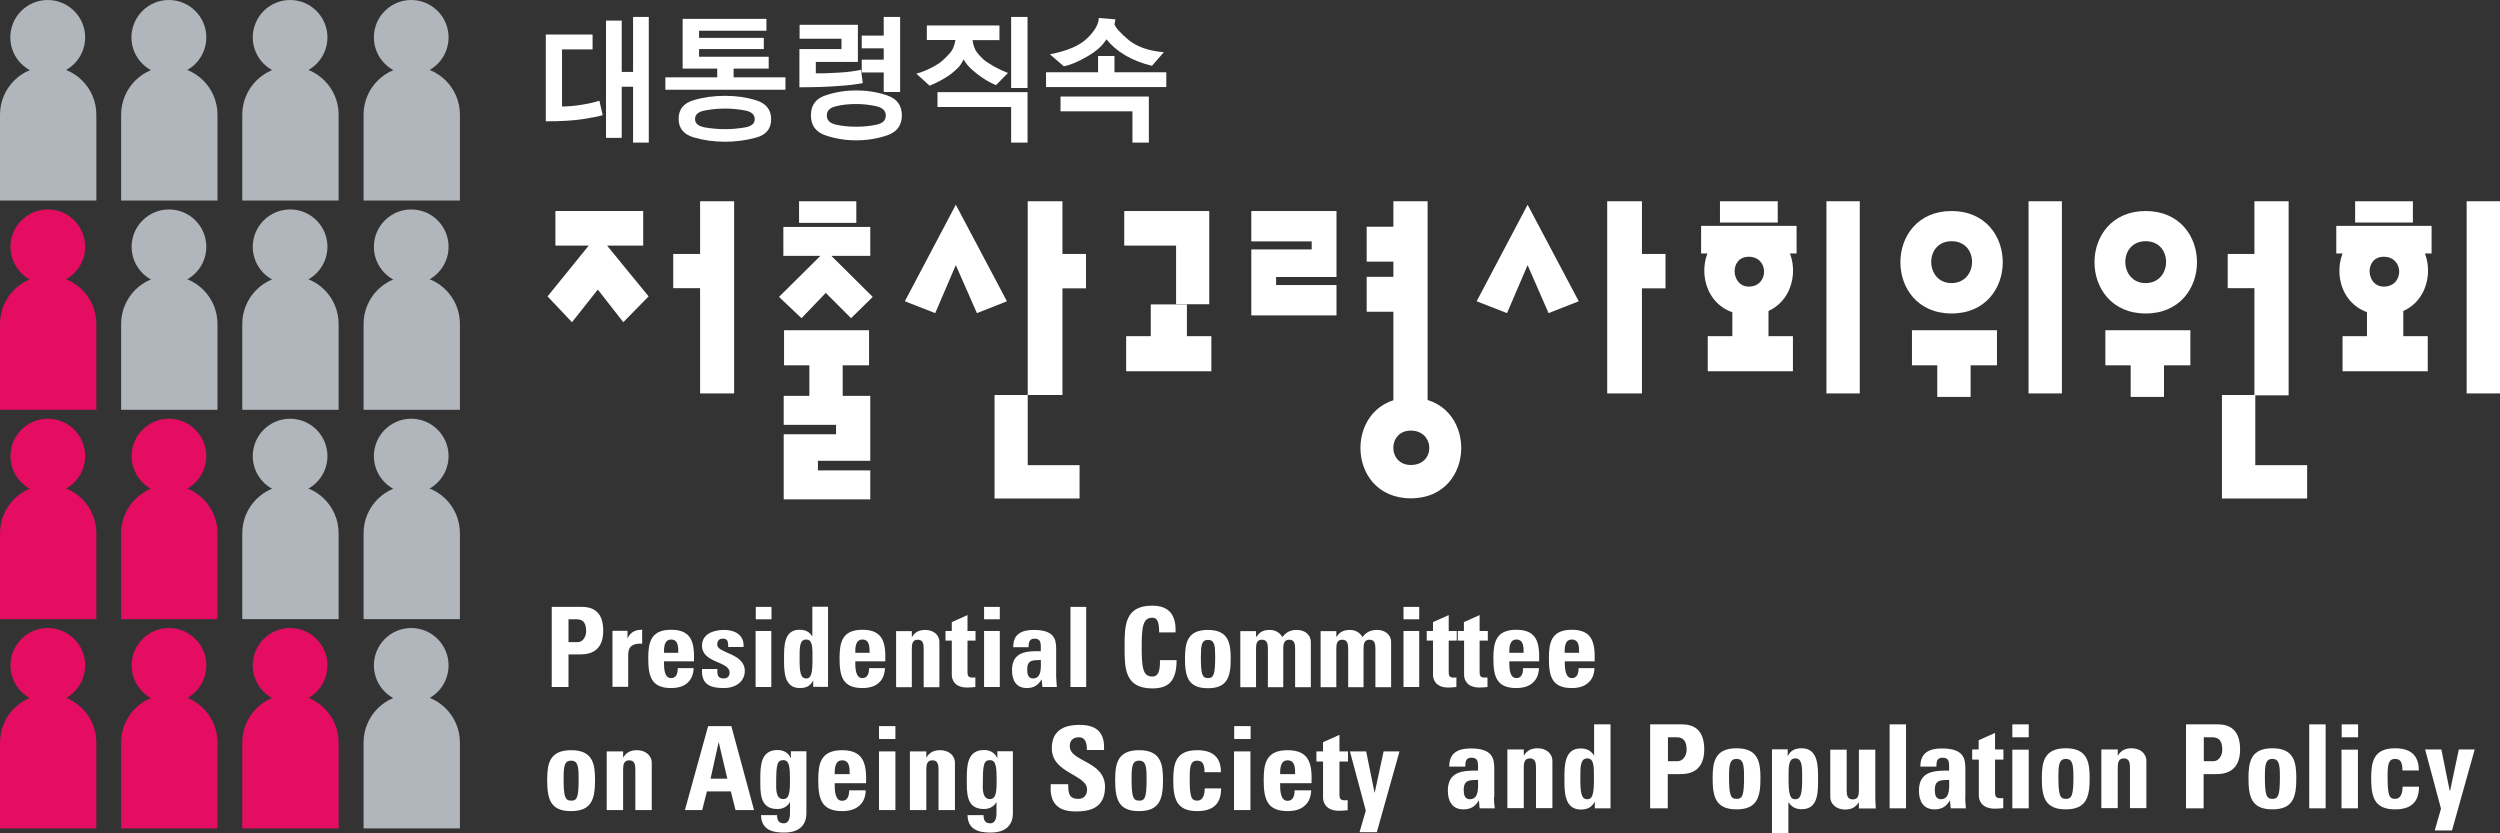 <?xml version="1.0" encoding="utf-8"?>
<!-- Generator: Adobe Illustrator 27.0.0, SVG Export Plug-In . SVG Version: 6.00 Build 0)  -->
<svg version="1.1" id="Layer_1" xmlns="http://www.w3.org/2000/svg" xmlns:xlink="http://www.w3.org/1999/xlink" x="0px" y="0px"
	 viewBox="0 0 143.23 47.75" style="enable-background:new 0 0 143.23 47.75;" xml:space="preserve">
<rect x="0" y="0" width="143.23" height="47.75" fill="#333333" stroke="none"/>
<style type="text/css">
	.st0{fill:#FFFFFF;}
	.st1{fill:#E40D62;}
	.st2{fill:#B0B6BB;}
	.st3{fill:none;}
</style>
<g>
	<path class="st0" d="M32.57,36.79h0.53c0.29,0,0.48-0.31,0.48-0.62c0-0.38-0.1-0.69-0.53-0.69h-0.48V36.79 M31.61,34.77h1.73
		c0.88,0,1.22,0.53,1.22,1.37c0,0.52-0.15,1.35-1.28,1.35h-0.71v1.87h-0.96V34.77z"/>
	<path class="st0" d="M35.95,36.15v0.41h0.01c0.17-0.37,0.47-0.48,0.83-0.48v0.8c-0.79-0.05-0.8,0.41-0.8,0.72v1.75h-0.9v-3.21
		H35.95"/>
	<path class="st0" d="M38.86,37.4c0-0.31,0.01-0.76-0.41-0.76c-0.41,0-0.41,0.48-0.41,0.76H38.86 M38.04,37.9
		c0,0.38,0.01,0.95,0.41,0.95c0.32,0,0.38-0.31,0.38-0.57h0.91c-0.01,0.35-0.13,0.64-0.34,0.83c-0.21,0.2-0.53,0.31-0.95,0.31
		c-1.16,0-1.31-0.71-1.31-1.71c0-0.88,0.13-1.63,1.31-1.63c1.21,0,1.34,0.78,1.31,1.81H38.04z"/>
	<path class="st0" d="M41.1,38.33c-0.01,0.15,0,0.29,0.04,0.39c0.05,0.1,0.15,0.15,0.33,0.15c0.18,0,0.33-0.11,0.33-0.33
		c0-0.68-1.58-0.53-1.58-1.55c0-0.69,0.69-0.9,1.27-0.9c0.61,0,1.16,0.29,1.11,0.98h-0.88c0-0.22-0.02-0.36-0.09-0.41
		c-0.06-0.06-0.13-0.07-0.23-0.07c-0.2,0-0.31,0.13-0.31,0.34c0,0.51,1.58,0.48,1.58,1.51c0,0.56-0.46,0.98-1.2,0.98
		c-0.78,0-1.3-0.2-1.25-1.09H41.1"/>
	<path class="st0" d="M44.19,39.36h-0.9v-3.21h0.9V39.36 M43.3,34.77h0.9v0.71h-0.9V34.77z"/>
	<path class="st0" d="M46.55,37.73c0-0.64,0.01-1.09-0.36-1.09c-0.39,0-0.38,0.45-0.38,1.09c0,0.81,0.06,1.14,0.38,1.14
		C46.49,38.87,46.55,38.54,46.55,37.73 M46.59,39.36v-0.36h-0.01c-0.16,0.31-0.41,0.42-0.76,0.42c-0.93,0-0.9-1.03-0.9-1.69
		c0-0.65-0.03-1.65,0.88-1.65c0.32,0,0.55,0.09,0.73,0.37h0.01v-1.69h0.9v4.59H46.59z"/>
	<path class="st0" d="M49.82,37.4c0-0.31,0.01-0.76-0.41-0.76c-0.41,0-0.41,0.48-0.41,0.76H49.82 M49,37.9
		c0,0.38,0.01,0.95,0.41,0.95c0.32,0,0.38-0.31,0.38-0.57h0.91c-0.01,0.35-0.13,0.64-0.34,0.83c-0.21,0.2-0.53,0.31-0.95,0.31
		c-1.16,0-1.31-0.71-1.31-1.71c0-0.88,0.13-1.63,1.31-1.63c1.21,0,1.34,0.78,1.31,1.81H49z"/>
	<path class="st0" d="M52.25,36.48h0.01c0.18-0.29,0.42-0.39,0.76-0.39c0.42,0,0.8,0.25,0.8,0.7v2.58h-0.9v-2.21
		c0-0.29-0.05-0.51-0.34-0.51c-0.29,0-0.34,0.22-0.34,0.51v2.21h-0.9v-3.21h0.9V36.48"/>
	<path class="st0" d="M54.17,36.15h0.36v-0.51l0.9-0.4v0.91h0.46v0.55h-0.46v1.72c0,0.24-0.01,0.4,0.29,0.4c0.06,0,0.12,0,0.16-0.01
		v0.55c-0.12,0.01-0.25,0.03-0.47,0.03c-0.78,0-0.88-0.52-0.88-0.71V36.7h-0.36V36.15"/>
	<path class="st0" d="M57.28,39.36h-0.9v-3.21h0.9V39.36 M56.38,34.77h0.9v0.71h-0.9V34.77z"/>
	<path class="st0" d="M58.85,38.36c0,0.23,0.04,0.51,0.33,0.51c0.53,0,0.45-0.71,0.45-1.06C59.18,37.83,58.85,37.79,58.85,38.36
		 M60.51,38.76c0,0.2,0.03,0.4,0.04,0.6h-0.83l-0.04-0.43h-0.01c-0.19,0.33-0.45,0.49-0.84,0.49c-0.62,0-0.85-0.46-0.85-1.02
		c0-1.06,0.82-1.11,1.65-1.09v-0.25c0-0.27-0.04-0.47-0.36-0.47c-0.31,0-0.34,0.23-0.34,0.49h-0.88c0-0.39,0.12-0.64,0.33-0.78
		c0.2-0.15,0.5-0.21,0.84-0.21c1.14,0,1.29,0.49,1.29,1.07V38.76z"/>
	<rect x="61.33" y="34.77" class="st0" width="0.9" height="4.59"/>
	<path class="st0" d="M64.43,37.07c0-1.22,0-2.37,1.58-2.37c0.98,0,1.38,0.54,1.34,1.53h-0.94c0-0.61-0.11-0.84-0.39-0.84
		c-0.54,0-0.61,0.51-0.61,1.69c0,1.18,0.07,1.68,0.61,1.68c0.45,0,0.43-0.57,0.44-0.94h0.95c0,1.23-0.49,1.62-1.39,1.62
		C64.43,39.44,64.43,38.27,64.43,37.07"/>
	<path class="st0" d="M69.62,37.66c0-0.67-0.03-1-0.41-1c-0.38,0-0.41,0.34-0.41,1c0,0.98,0.08,1.19,0.41,1.19
		C69.53,38.85,69.62,38.64,69.62,37.66 M67.89,37.72c0-0.88,0.13-1.63,1.31-1.63c1.18,0,1.31,0.75,1.31,1.63
		c0,1-0.15,1.71-1.31,1.71C68.04,39.43,67.89,38.72,67.89,37.72z"/>
	<path class="st0" d="M71.98,36.48h0.01c0.18-0.29,0.42-0.39,0.76-0.39c0.32,0,0.57,0.15,0.72,0.41c0.21-0.28,0.46-0.41,0.83-0.41
		c0.43,0,0.8,0.25,0.8,0.7v2.58h-0.9v-2.21c0-0.29-0.05-0.51-0.34-0.51c-0.28,0-0.34,0.22-0.34,0.51v2.21h-0.88v-2.21
		c0-0.29-0.05-0.51-0.34-0.51c-0.29,0-0.34,0.22-0.34,0.51v2.21h-0.9v-3.21h0.9V36.48"/>
	<path class="st0" d="M76.57,36.48h0.01c0.18-0.29,0.42-0.39,0.76-0.39c0.32,0,0.57,0.15,0.72,0.41c0.21-0.28,0.46-0.41,0.84-0.41
		c0.43,0,0.8,0.25,0.8,0.7v2.58h-0.9v-2.21c0-0.29-0.05-0.51-0.34-0.51c-0.29,0-0.34,0.22-0.34,0.51v2.21h-0.88v-2.21
		c0-0.29-0.05-0.51-0.34-0.51c-0.29,0-0.34,0.22-0.34,0.51v2.21h-0.9v-3.21h0.9V36.48"/>
	<path class="st0" d="M81.31,39.36h-0.9v-3.21h0.9V39.36 M80.41,34.77h0.9v0.71h-0.9V34.77z"/>
	<path class="st0" d="M81.74,36.15h0.36v-0.51l0.9-0.4v0.91h0.46v0.55H83v1.72c0,0.24-0.01,0.4,0.28,0.4c0.06,0,0.11,0,0.16-0.01
		v0.55c-0.12,0.01-0.25,0.03-0.46,0.03c-0.78,0-0.88-0.52-0.88-0.71V36.7h-0.36V36.15"/>
	<path class="st0" d="M83.51,36.15h0.36v-0.51l0.9-0.4v0.91h0.47v0.55h-0.47v1.72c0,0.24-0.01,0.4,0.29,0.4c0.06,0,0.12,0,0.16-0.01
		v0.55c-0.12,0.01-0.25,0.03-0.46,0.03c-0.77,0-0.88-0.52-0.88-0.71V36.7h-0.36V36.15"/>
	<path class="st0" d="M87.29,37.4c0-0.31,0.01-0.76-0.41-0.76c-0.41,0-0.41,0.48-0.41,0.76H87.29 M86.47,37.9
		c0,0.38,0.01,0.95,0.41,0.95c0.32,0,0.38-0.31,0.38-0.57h0.91c-0.01,0.35-0.13,0.64-0.35,0.83c-0.21,0.2-0.53,0.31-0.95,0.31
		c-1.16,0-1.31-0.71-1.31-1.71c0-0.88,0.13-1.63,1.31-1.63c1.21,0,1.34,0.78,1.31,1.81H86.47z"/>
	<path class="st0" d="M90.47,37.4c0-0.31,0.01-0.76-0.42-0.76c-0.41,0-0.41,0.48-0.41,0.76H90.47 M89.65,37.9
		c0,0.38,0.02,0.95,0.41,0.95c0.32,0,0.38-0.31,0.38-0.57h0.91c-0.01,0.35-0.13,0.64-0.35,0.83c-0.21,0.2-0.53,0.31-0.95,0.31
		c-1.16,0-1.31-0.71-1.31-1.71c0-0.88,0.13-1.63,1.31-1.63c1.21,0,1.34,0.78,1.31,1.81H89.65z"/>
	<path class="st0" d="M33.15,44.63c0-0.7-0.03-1.05-0.43-1.05c-0.4,0-0.43,0.35-0.43,1.05c0,1.02,0.09,1.24,0.43,1.24
		C33.07,45.88,33.15,45.66,33.15,44.63 M31.35,44.68c0-0.92,0.13-1.7,1.37-1.7c1.24,0,1.37,0.78,1.37,1.7
		c0,1.05-0.16,1.79-1.37,1.79C31.51,46.48,31.35,45.74,31.35,44.68z"/>
	<path class="st0" d="M35.7,43.39h0.01c0.19-0.3,0.44-0.41,0.79-0.41c0.44,0,0.84,0.27,0.84,0.73v2.7H36.4v-2.32
		c0-0.3-0.05-0.53-0.35-0.53c-0.3,0-0.35,0.23-0.35,0.53v2.32h-0.94v-3.36h0.94V43.39"/>
	<path class="st0" d="M41.18,42.53h-0.01l-0.46,2.08h0.96L41.18,42.53 M39.24,46.41l1.33-4.81h1.33l1.3,4.81h-1.06l-0.27-1.07h-1.37
		l-0.27,1.07H39.24z"/>
	<path class="st0" d="M44.87,45.78c0.34,0,0.39-0.35,0.39-1.07c0-0.74-0.03-1.16-0.38-1.16c-0.35,0-0.41,0.24-0.41,1.27
		C44.47,45.15,44.42,45.78,44.87,45.78 M46.2,43.05v3.5c0,0.23,0.01,1.15-1.28,1.15c-0.7,0-1.3-0.18-1.32-1h0.92
		c0,0.14,0.02,0.26,0.08,0.34c0.06,0.09,0.17,0.13,0.31,0.13c0.23,0,0.35-0.22,0.35-0.56v-0.65h-0.01
		c-0.14,0.26-0.41,0.39-0.71,0.39c-1.03,0-0.98-0.94-0.98-1.71c0-0.74,0.01-1.67,0.99-1.67c0.33,0,0.62,0.15,0.75,0.46h0.01v-0.39
		H46.2z"/>
	<path class="st0" d="M48.68,44.35c0-0.32,0.01-0.79-0.43-0.79c-0.43,0-0.43,0.51-0.43,0.79H48.68 M47.82,44.88c0,0.4,0.01,1,0.43,1
		c0.33,0,0.4-0.32,0.4-0.6h0.95c-0.01,0.37-0.13,0.67-0.36,0.87c-0.22,0.21-0.55,0.32-0.99,0.32c-1.21,0-1.37-0.74-1.37-1.79
		c0-0.92,0.13-1.7,1.37-1.7c1.26,0,1.4,0.82,1.37,1.89H47.82z"/>
	<path class="st0" d="M51.3,46.41h-0.94v-3.36h0.94V46.41 M50.36,41.6h0.94v0.74h-0.94V41.6z"/>
	<path class="st0" d="M53.07,43.39h0.01c0.19-0.3,0.44-0.41,0.79-0.41c0.45,0,0.84,0.27,0.84,0.73v2.7h-0.94v-2.32
		c0-0.3-0.05-0.53-0.35-0.53c-0.3,0-0.35,0.23-0.35,0.53v2.32h-0.94v-3.36h0.94V43.39"/>
	<path class="st0" d="M56.71,45.78c0.34,0,0.39-0.35,0.39-1.07c0-0.74-0.03-1.16-0.38-1.16c-0.35,0-0.41,0.24-0.41,1.27
		C56.3,45.15,56.26,45.78,56.71,45.78 M58.03,43.05v3.5c0,0.23,0.01,1.15-1.28,1.15c-0.7,0-1.3-0.18-1.32-1h0.92
		c0,0.14,0.02,0.26,0.08,0.34c0.06,0.09,0.17,0.13,0.31,0.13c0.23,0,0.35-0.22,0.35-0.56v-0.65h-0.01
		c-0.14,0.26-0.41,0.39-0.71,0.39c-1.03,0-0.98-0.94-0.98-1.71c0-0.74,0.01-1.67,0.99-1.67c0.33,0,0.62,0.15,0.75,0.46h0.01v-0.39
		H58.03z"/>
	<path class="st0" d="M61.62,46.49c-1.24,0-1.48-0.73-1.42-1.56h1c0,0.46,0.02,0.84,0.57,0.84c0.34,0,0.51-0.22,0.51-0.54
		c0-0.86-2.02-0.92-2.02-2.35c0-0.75,0.36-1.35,1.59-1.35c0.98,0,1.46,0.44,1.4,1.44h-0.98c0-0.36-0.06-0.73-0.46-0.73
		c-0.33,0-0.52,0.18-0.52,0.51c0,0.91,2.02,0.83,2.02,2.34C63.3,46.34,62.38,46.49,61.62,46.49"/>
	<path class="st0" d="M65.69,44.63c0-0.7-0.03-1.05-0.43-1.05c-0.4,0-0.43,0.35-0.43,1.05c0,1.02,0.09,1.24,0.43,1.24
		C65.61,45.88,65.69,45.66,65.69,44.63 M63.89,44.68c0-0.92,0.13-1.7,1.37-1.7c1.24,0,1.37,0.78,1.37,1.7
		c0,1.05-0.16,1.79-1.37,1.79C64.05,46.48,63.89,45.74,63.89,44.68z"/>
	<path class="st0" d="M69.01,44.25c0-0.5-0.13-0.67-0.42-0.67c-0.4,0-0.43,0.35-0.43,1.05c0,1.02,0.09,1.24,0.43,1.24
		c0.29,0,0.43-0.27,0.43-0.7h0.94c0,0.91-0.49,1.3-1.37,1.3c-1.21,0-1.37-0.74-1.37-1.79c0-0.92,0.13-1.7,1.37-1.7
		c0.87,0,1.36,0.38,1.36,1.26H69.01"/>
	<path class="st0" d="M71.64,46.41h-0.94v-3.36h0.94V46.41 M70.71,41.6h0.94v0.74h-0.94V41.6z"/>
	<path class="st0" d="M74.2,44.35c0-0.32,0.01-0.79-0.43-0.79c-0.43,0-0.43,0.51-0.43,0.79H74.2 M73.34,44.88c0,0.4,0.01,1,0.43,1
		c0.33,0,0.4-0.32,0.4-0.6h0.95c-0.01,0.37-0.13,0.67-0.36,0.87c-0.22,0.21-0.55,0.32-0.99,0.32c-1.21,0-1.37-0.74-1.37-1.79
		c0-0.92,0.13-1.7,1.37-1.7c1.27,0,1.41,0.82,1.37,1.89H73.34z"/>
	<path class="st0" d="M75.42,43.05h0.38v-0.53l0.94-0.42v0.95h0.49v0.58h-0.49v1.8c0,0.25-0.01,0.42,0.3,0.42
		c0.06,0,0.12,0,0.17-0.01v0.58c-0.13,0.01-0.26,0.03-0.49,0.03c-0.81,0-0.92-0.54-0.92-0.75v-2.07h-0.38V43.05"/>
	<polyline class="st0" points="78.25,46.44 77.34,43.05 78.27,43.05 78.75,45.41 78.76,45.41 79.27,43.05 80.18,43.05 78.88,47.68 
		77.89,47.68 78.25,46.44 	"/>
	<path class="st0" d="M83.86,45.26c0,0.24,0.04,0.53,0.35,0.53c0.55,0,0.47-0.75,0.47-1.11C84.2,44.7,83.86,44.66,83.86,45.26
		 M85.59,45.68c0,0.2,0.02,0.42,0.05,0.63h-0.87l-0.04-0.45h-0.01c-0.2,0.35-0.47,0.51-0.88,0.51c-0.65,0-0.89-0.49-0.89-1.07
		c0-1.11,0.86-1.16,1.73-1.15V43.9c0-0.29-0.04-0.49-0.38-0.49c-0.33,0-0.35,0.25-0.35,0.51h-0.92c0-0.4,0.13-0.67,0.35-0.82
		c0.21-0.16,0.52-0.22,0.88-0.22c1.19,0,1.35,0.51,1.35,1.13V45.68z"/>
	<path class="st0" d="M87.3,43.28h0.01c0.19-0.3,0.44-0.41,0.79-0.41c0.45,0,0.84,0.27,0.84,0.73v2.7h-0.94v-2.32
		c0-0.3-0.05-0.53-0.35-0.53c-0.3,0-0.35,0.23-0.35,0.53v2.32h-0.94v-3.36h0.94V43.28"/>
	<path class="st0" d="M91.32,44.59c0-0.67,0.01-1.14-0.38-1.14c-0.4,0-0.4,0.47-0.4,1.14c0,0.85,0.06,1.2,0.4,1.2
		C91.26,45.79,91.32,45.44,91.32,44.59 M91.37,46.31v-0.37h-0.01c-0.17,0.32-0.43,0.44-0.79,0.44c-0.97,0-0.94-1.08-0.94-1.77
		c0-0.68-0.02-1.73,0.92-1.73c0.34,0,0.57,0.1,0.77,0.39h0.01V41.5h0.94v4.81H91.37z"/>
	<path class="st0" d="M95.56,43.61h0.56c0.3,0,0.51-0.33,0.51-0.65c0-0.39-0.11-0.72-0.56-0.72h-0.51V43.61 M94.55,41.5h1.81
		c0.92,0,1.28,0.56,1.28,1.44c0,0.54-0.16,1.41-1.34,1.41h-0.75v1.96h-1.01V41.5z"/>
	<path class="st0" d="M99.92,44.53c0-0.7-0.03-1.05-0.43-1.05c-0.4,0-0.43,0.35-0.43,1.05c0,1.02,0.09,1.24,0.43,1.24
		C99.84,45.77,99.92,45.55,99.92,44.53 M98.12,44.58c0-0.92,0.13-1.71,1.37-1.71c1.24,0,1.37,0.79,1.37,1.71
		c0,1.05-0.16,1.79-1.37,1.79C98.28,46.37,98.12,45.63,98.12,44.58z"/>
	<path class="st0" d="M103.25,44.59c0-0.67,0.01-1.14-0.4-1.14c-0.39,0-0.38,0.47-0.38,1.14c0,0.85,0.06,1.2,0.38,1.2
		C103.19,45.79,103.25,45.44,103.25,44.59 M102.42,42.94v0.37h0.01c0.17-0.33,0.43-0.44,0.79-0.44c0.97,0,0.94,1.08,0.94,1.77
		c0,0.68,0.03,1.72-0.92,1.72c-0.34,0-0.57-0.1-0.77-0.39h-0.01v1.76h-0.94v-4.8H102.42z"/>
	<path class="st0" d="M106.5,45.97h-0.01c-0.19,0.3-0.44,0.41-0.79,0.41c-0.44,0-0.84-0.27-0.84-0.73v-2.7h0.94v2.33
		c0,0.3,0.05,0.52,0.35,0.52c0.3,0,0.35-0.22,0.35-0.52v-2.33h0.94v2.7c0,0.22,0.01,0.44,0.03,0.67h-0.97V45.97"/>
	<rect x="108.26" y="41.5" class="st0" width="0.94" height="4.81"/>
	<path class="st0" d="M110.85,45.26c0,0.24,0.04,0.53,0.35,0.53c0.55,0,0.47-0.75,0.47-1.11C111.2,44.7,110.85,44.66,110.85,45.26
		 M112.59,45.68c0,0.2,0.02,0.42,0.04,0.63h-0.87l-0.04-0.45h-0.01c-0.2,0.35-0.47,0.51-0.88,0.51c-0.65,0-0.89-0.49-0.89-1.07
		c0-1.11,0.86-1.16,1.73-1.15V43.9c0-0.29-0.04-0.49-0.38-0.49c-0.33,0-0.35,0.25-0.35,0.51h-0.92c0-0.4,0.13-0.67,0.35-0.82
		c0.21-0.16,0.52-0.22,0.88-0.22c1.19,0,1.35,0.51,1.35,1.13V45.68z"/>
	<path class="st0" d="M112.98,42.94h0.38v-0.53l0.94-0.42v0.95h0.48v0.58h-0.48v1.79c0,0.25-0.01,0.42,0.3,0.42
		c0.06,0,0.12,0,0.17-0.01v0.58c-0.12,0.01-0.26,0.03-0.48,0.03c-0.81,0-0.92-0.54-0.92-0.74v-2.07h-0.38V42.94"/>
	<path class="st0" d="M116.23,46.31h-0.94v-3.36h0.94V46.31 M115.29,41.5h0.94v0.74h-0.94V41.5z"/>
	<path class="st0" d="M118.79,44.53c0-0.7-0.04-1.05-0.43-1.05c-0.4,0-0.43,0.35-0.43,1.05c0,1.02,0.09,1.24,0.43,1.24
		C118.7,45.77,118.79,45.55,118.79,44.53 M116.98,44.58c0-0.92,0.13-1.71,1.37-1.71c1.24,0,1.37,0.79,1.37,1.71
		c0,1.05-0.16,1.79-1.37,1.79C117.14,46.37,116.98,45.63,116.98,44.58z"/>
	<path class="st0" d="M121.33,43.28h0.01c0.19-0.3,0.44-0.41,0.79-0.41c0.45,0,0.84,0.27,0.84,0.73v2.7h-0.94v-2.32
		c0-0.3-0.05-0.53-0.35-0.53c-0.3,0-0.35,0.23-0.35,0.53v2.32h-0.94v-3.36h0.94V43.28"/>
	<path class="st0" d="M126.26,43.61h0.56c0.3,0,0.5-0.33,0.5-0.65c0-0.39-0.11-0.72-0.56-0.72h-0.5V43.61 M125.25,41.5h1.81
		c0.92,0,1.28,0.56,1.28,1.44c0,0.54-0.16,1.41-1.34,1.41h-0.75v1.96h-1.01V41.5z"/>
	<path class="st0" d="M130.62,44.53c0-0.7-0.03-1.05-0.43-1.05c-0.4,0-0.43,0.35-0.43,1.05c0,1.02,0.09,1.24,0.43,1.24
		C130.53,45.77,130.62,45.55,130.62,44.53 M128.82,44.58c0-0.92,0.13-1.71,1.37-1.71c1.24,0,1.37,0.79,1.37,1.71
		c0,1.05-0.16,1.79-1.37,1.79S128.82,45.63,128.82,44.58z"/>
	<rect x="132.3" y="41.5" class="st0" width="0.94" height="4.81"/>
	<path class="st0" d="M135.09,46.31h-0.94v-3.36h0.94V46.31 M134.16,41.5h0.94v0.74h-0.94V41.5z"/>
	<path class="st0" d="M137.64,44.14c0-0.5-0.13-0.66-0.42-0.66c-0.4,0-0.43,0.35-0.43,1.05c0,1.02,0.09,1.24,0.43,1.24
		c0.29,0,0.43-0.27,0.43-0.7h0.94c0,0.91-0.49,1.3-1.37,1.3c-1.21,0-1.37-0.74-1.37-1.79c0-0.92,0.13-1.71,1.37-1.71
		c0.87,0,1.36,0.39,1.36,1.27H137.64"/>
	<polyline class="st0" points="139.85,46.33 138.94,42.94 139.87,42.94 140.35,45.31 140.37,45.31 140.87,42.94 141.78,42.94 
		140.48,47.58 139.49,47.58 139.85,46.33 	"/>
	<path class="st0" d="M36.27,8.17v-3.2h-0.65V7.9h-0.9V1.18h0.9v2.94h0.65V0.97h0.9v7.2H36.27 M34.53,6.6
		c-0.25,0.07-0.64,0.15-1.17,0.23c-0.53,0.08-1.23,0.12-2.09,0.12V1.98h2.68v0.85h-1.75V6.1c0.38,0,0.78-0.04,1.2-0.11
		c0.42-0.07,0.73-0.15,0.94-0.22L34.53,6.6z"/>
	<path class="st0" d="M43.24,6.83c0-0.26-0.18-0.43-0.55-0.5c-0.37-0.07-0.75-0.11-1.15-0.11c-0.4,0-0.79,0.04-1.16,0.11
		c-0.37,0.07-0.56,0.23-0.56,0.49c0,0.25,0.19,0.41,0.56,0.48c0.37,0.06,0.76,0.1,1.16,0.1c0.4,0,0.78-0.04,1.15-0.1
		C43.06,7.23,43.24,7.08,43.24,6.83 M44.18,6.83c0,0.54-0.28,0.89-0.85,1.05c-0.57,0.16-1.17,0.24-1.79,0.24
		c-0.63,0-1.22-0.08-1.8-0.25c-0.57-0.17-0.86-0.52-0.86-1.06c0-0.54,0.28-0.9,0.86-1.07c0.57-0.17,1.17-0.25,1.8-0.25
		c0.62,0,1.22,0.08,1.79,0.26C43.9,5.93,44.18,6.29,44.18,6.83z M39.11,3.93V1.08h4.8v0.68h-3.86v0.41h3.71v0.64h-3.71v0.44h3.99
		v0.68h-2.01v0.5h2.97v0.71h-6.88V4.43h2.97v-0.5H39.11z"/>
	<path class="st0" d="M50.63,5.27V4.15h-1.26V3.42h1.26V2.77h-1.26V2.04h1.26V0.97h0.94v4.3H50.63 M50.75,6.62
		c0-0.27-0.18-0.45-0.53-0.53c-0.35-0.08-0.74-0.13-1.17-0.13c-0.43,0-0.82,0.04-1.16,0.13c-0.35,0.08-0.52,0.26-0.52,0.53
		c0,0.26,0.17,0.44,0.52,0.52c0.35,0.08,0.73,0.12,1.16,0.12c0.43,0,0.82-0.04,1.18-0.12C50.58,7.06,50.75,6.89,50.75,6.62z
		 M51.67,6.61c0,0.58-0.29,0.96-0.86,1.15c-0.57,0.19-1.16,0.28-1.76,0.28c-0.59,0-1.17-0.09-1.74-0.28
		c-0.57-0.19-0.85-0.57-0.85-1.15c0-0.59,0.28-0.97,0.85-1.15c0.57-0.19,1.15-0.28,1.75-0.28c0.59,0,1.18,0.09,1.75,0.28
		C51.38,5.65,51.67,6.03,51.67,6.61z M49.43,4.76c-0.34,0.07-0.82,0.13-1.45,0.17C47.36,4.98,46.63,5,45.8,5V2.81h2.41V2.22h-2.4
		V1.42h3.34v2.13h-2.41V4.2c0.39,0.01,0.83-0.01,1.34-0.04c0.51-0.03,0.92-0.09,1.25-0.16L49.43,4.76z"/>
	<path class="st0" d="M57.93,5.04V0.97h0.94v4.07H57.93 M57.93,8.17V6.13h-4.22V5.28h5.16v2.89H57.93z M57.06,4.88
		c-0.18-0.08-0.37-0.17-0.55-0.28C56.33,4.49,56.15,4.37,56,4.25c-0.12-0.09-0.25-0.21-0.41-0.35c-0.15-0.15-0.28-0.31-0.38-0.5
		c-0.1,0.2-0.2,0.36-0.32,0.48c-0.12,0.11-0.24,0.23-0.37,0.33c-0.14,0.11-0.32,0.23-0.57,0.37c-0.24,0.13-0.47,0.24-0.69,0.33
		L52.5,4.22c0.3-0.08,0.6-0.2,0.88-0.35c0.29-0.15,0.51-0.29,0.65-0.43c0.1-0.09,0.22-0.21,0.38-0.38c0.16-0.17,0.27-0.42,0.33-0.77
		H53.1V1.46h4.16V2.3h-1.54c0.04,0.31,0.13,0.54,0.25,0.7c0.12,0.15,0.25,0.29,0.38,0.41c0.14,0.12,0.35,0.25,0.62,0.41
		c0.28,0.15,0.54,0.27,0.78,0.36L57.06,4.88z"/>
	<path class="st0" d="M64.88,8.17V6.38h-4.12V5.53h5.06v2.64H64.88 M66,3.77c-0.58-0.14-1.09-0.34-1.53-0.6
		c-0.44-0.26-0.8-0.57-1.08-0.92c-0.22,0.36-0.58,0.69-1.09,0.98c-0.51,0.3-0.96,0.49-1.35,0.57l-0.8-0.69
		c1-0.19,1.72-0.5,2.15-0.93c0.43-0.42,0.65-0.81,0.65-1.15l0.96,0.08c-0.02,0.07-0.04,0.17-0.06,0.28c0.07,0.21,0.34,0.5,0.81,0.9
		c0.48,0.39,1.15,0.63,2.02,0.7L66,3.77z M59.93,4.99V4.14h2.98V3.21h0.94v0.93h2.97v0.85H59.93z"/>
	<polyline class="st0" points="31.82,14.07 31.82,12.09 36.85,12.09 36.85,14.07 34.78,14.07 37.16,16.98 35.71,18.46 34.25,16.59 
		32.77,18.46 31.37,16.98 33.73,14.07 31.82,14.07 	"/>
	<polyline class="st0" points="40.11,22.54 40.11,16.51 38.57,16.51 38.57,14.55 40.11,14.55 40.11,11.53 42.06,11.53 42.06,22.54 
		40.11,22.54 	"/>
	<path class="st0" d="M45.78,12.77v-1.24h3.28v1.24H45.78 M44.88,14.66V13h4.98v1.66h-2.23L50,17.01l-1.24,1.22l-1.45-1.45
		l-1.39,1.45l-1.29-1.22L47,14.66H44.88z"/>
	<polyline class="st0" points="48.28,20.93 48.28,22.74 46.37,22.74 46.37,20.93 44.92,20.93 44.92,18.92 49.79,18.92 49.79,20.93 
		48.28,20.93 	"/>
	<polyline class="st0" points="44.9,28.61 44.9,24.88 47.9,24.88 47.9,24.34 44.9,24.34 44.9,22.68 49.86,22.68 49.86,26.4 
		46.86,26.4 46.86,26.95 49.86,26.95 49.86,28.61 44.9,28.61 	"/>
	<polyline class="st0" points="55.97,17.94 54.76,15.19 53.58,17.94 51.84,17.26 54.76,11.73 57.69,17.26 55.97,17.94 	"/>
	<polyline class="st0" points="60.87,16.52 60.87,22.63 58.88,22.63 58.88,11.53 60.87,11.53 60.87,14.55 62.22,14.55 62.22,16.52 
		60.87,16.52 	"/>
	<polyline class="st0" points="56.98,28.56 56.98,22.63 58.88,22.63 58.88,26.65 61.85,26.65 61.85,28.56 56.98,28.56 	"/>
	<polyline class="st0" points="67.38,17.43 67.38,14.07 64.41,14.07 64.41,12.09 69.28,12.09 69.28,17.43 67.38,17.43 	"/>
	<polyline class="st0" points="64.52,21.27 64.52,19.26 65.93,19.26 65.93,17.44 68,17.44 68,19.26 69.4,19.26 69.4,21.27 
		64.52,21.27 	"/>
	<polyline class="st0" points="71.69,18.07 71.69,14.29 75.15,14.29 75.15,13.83 71.69,13.83 71.69,12.09 76.57,12.09 76.57,15.87 
		73.11,15.87 73.11,16.33 76.57,16.33 76.57,18.07 71.69,18.07 	"/>
	<polyline class="st0" points="79.83,22.93 79.83,17.86 78.3,17.86 78.3,15.86 79.83,15.86 79.83,14.99 78.3,14.99 78.3,12.99 
		79.83,12.99 79.83,11.53 81.79,11.53 81.79,22.93 79.83,22.93 	"/>
	<path class="st0" d="M80.83,24.67c-1.34,0-1.34,1.97,0,1.97C82.26,26.64,82.22,24.67,80.83,24.67 M80.83,22.78
		c3.85,0,3.85,5.77,0,5.77C76.98,28.55,76.98,22.78,80.83,22.78z"/>
	<polyline class="st0" points="88.72,17.94 87.52,15.19 86.34,17.94 84.6,17.26 87.52,11.73 90.45,17.26 88.72,17.94 	"/>
	<polyline class="st0" points="94.07,16.52 94.07,22.54 92.08,22.54 92.08,11.53 94.07,11.53 94.07,14.55 95.42,14.55 95.42,16.52 
		94.07,16.52 	"/>
	<path class="st0" d="M100.19,14.71c-1.13,0-1.03,1.71,0,1.71C101.36,16.42,101.36,14.71,100.19,14.71 M101.85,12.75h-3.31v-1.22
		h3.31V12.75z M97.46,14.52v-1.58h5.47v1.58h-0.38c0.57,1.5-0.23,3.52-2.36,3.52c-2.14,0-2.94-2.02-2.37-3.52H97.46z"/>
	<polyline class="st0" points="97.84,21.27 97.84,19.26 99.25,19.26 99.25,17.44 101.32,17.44 101.32,19.26 102.72,19.26 
		102.72,21.27 97.84,21.27 	"/>
	<rect x="104.64" y="11.53" class="st0" width="1.91" height="11.01"/>
	<path class="st0" d="M111.81,13.82c-1.58,0-1.53,2.4,0,2.4C113.35,16.21,113.4,13.82,111.81,13.82 M111.81,12.09
		c3.91,0,3.91,5.87,0,5.87C107.9,17.96,107.9,12.09,111.81,12.09z"/>
	<polyline class="st0" points="112.9,20.93 112.9,22.74 110.99,22.74 110.99,20.93 109.54,20.93 109.54,18.92 114.41,18.92 
		114.41,20.93 112.9,20.93 	"/>
	<rect x="116.22" y="11.53" class="st0" width="1.91" height="11.01"/>
	<path class="st0" d="M122.93,13.82c-1.58,0-1.53,2.4,0,2.4C124.47,16.21,124.51,13.82,122.93,13.82 M122.93,12.09
		c3.92,0,3.92,5.87,0,5.87C119.02,17.96,119.02,12.09,122.93,12.09z"/>
	<polyline class="st0" points="123.98,20.93 123.98,22.74 122.07,22.74 122.07,20.93 120.62,20.93 120.62,18.92 125.49,18.92 
		125.49,20.93 123.98,20.93 	"/>
	<polyline class="st0" points="129.16,22.65 129.16,16.51 127.63,16.51 127.63,14.55 129.16,14.55 129.16,11.53 131.12,11.53 
		131.12,22.65 129.16,22.65 	"/>
	<polyline class="st0" points="127.3,28.56 127.3,22.63 129.21,22.63 129.21,26.65 132.18,26.65 132.18,28.56 127.3,28.56 	"/>
	<path class="st0" d="M136.57,14.71c-1.13,0-1.03,1.71,0,1.71C137.75,16.42,137.75,14.71,136.57,14.71 M138.24,12.75h-3.31v-1.22
		h3.31V12.75z M133.85,14.52v-1.58h5.46v1.58h-0.38c0.57,1.5-0.23,3.52-2.36,3.52c-2.14,0-2.94-2.02-2.36-3.52H133.85z"/>
	<polyline class="st0" points="134.21,21.27 134.21,19.26 135.61,19.26 135.61,17.44 137.69,17.44 137.69,19.26 139.09,19.26 
		139.09,21.27 134.21,21.27 	"/>
	<rect x="141.32" y="11.53" class="st0" width="1.91" height="11.01"/>
	<path class="st1" d="M4.88,14.14c0-1.19-0.96-2.14-2.14-2.14c-1.18,0-2.14,0.96-2.14,2.14c0,1.18,0.96,2.14,2.14,2.14
		C3.91,16.28,4.88,15.32,4.88,14.14"/>
	<path class="st1" d="M0,23.48v-4.92c0-1.52,1.23-2.76,2.76-2.76c1.52,0,2.76,1.23,2.76,2.76v4.92H0"/>
	<path class="st1" d="M4.88,26.13c0-1.18-0.96-2.14-2.14-2.14c-1.18,0-2.14,0.96-2.14,2.14c0,1.18,0.96,2.14,2.14,2.14
		C3.91,28.27,4.88,27.31,4.88,26.13"/>
	<path class="st1" d="M0,35.47v-4.92c0-1.52,1.23-2.76,2.76-2.76c1.52,0,2.76,1.23,2.76,2.76v4.92H0"/>
	<path class="st1" d="M11.82,26.13c0-1.18-0.96-2.14-2.14-2.14c-1.18,0-2.14,0.96-2.14,2.14c0,1.18,0.96,2.14,2.14,2.14
		C10.86,28.27,11.82,27.31,11.82,26.13"/>
	<path class="st1" d="M6.94,35.47v-4.92c0-1.52,1.23-2.76,2.76-2.76c1.52,0,2.76,1.23,2.76,2.76v4.92H6.94"/>
	<path class="st1" d="M4.88,38.12c0-1.18-0.96-2.14-2.14-2.14c-1.18,0-2.14,0.96-2.14,2.14c0,1.18,0.96,2.14,2.14,2.14
		C3.91,40.27,4.88,39.31,4.88,38.12"/>
	<path class="st1" d="M0,47.46v-4.92c0-1.52,1.23-2.76,2.76-2.76c1.52,0,2.76,1.24,2.76,2.76v4.92H0"/>
	<path class="st1" d="M11.82,38.12c0-1.18-0.96-2.14-2.14-2.14c-1.18,0-2.14,0.96-2.14,2.14c0,1.18,0.96,2.14,2.14,2.14
		C10.86,40.27,11.82,39.31,11.82,38.12"/>
	<path class="st1" d="M6.94,47.46v-4.92c0-1.52,1.23-2.76,2.76-2.76c1.52,0,2.76,1.24,2.76,2.76v4.92H6.94"/>
	<path class="st1" d="M18.76,38.12c0-1.18-0.96-2.14-2.14-2.14c-1.18,0-2.14,0.96-2.14,2.14c0,1.18,0.96,2.14,2.14,2.14
		C17.8,40.27,18.76,39.31,18.76,38.12"/>
	<path class="st1" d="M13.88,47.46v-4.92c0-1.52,1.23-2.76,2.76-2.76c1.52,0,2.76,1.24,2.76,2.76v4.92H13.88"/>
	<path class="st2" d="M4.88,2.14C4.88,0.96,3.91,0,2.73,0C1.55,0,0.59,0.96,0.59,2.14c0,1.18,0.96,2.14,2.14,2.14
		C3.91,4.29,4.88,3.33,4.88,2.14"/>
	<path class="st2" d="M0,11.48V6.57c0-1.52,1.23-2.76,2.76-2.76c1.52,0,2.76,1.23,2.76,2.76v4.92H0"/>
	<path class="st2" d="M11.82,2.14C11.82,0.96,10.86,0,9.67,0C8.49,0,7.53,0.96,7.53,2.14c0,1.18,0.96,2.14,2.14,2.14
		C10.86,4.29,11.82,3.33,11.82,2.14"/>
	<path class="st2" d="M6.94,11.48V6.57c0-1.52,1.23-2.76,2.76-2.76c1.52,0,2.76,1.23,2.76,2.76v4.92H6.94"/>
	<path class="st2" d="M18.76,2.14C18.76,0.96,17.8,0,16.62,0c-1.18,0-2.14,0.96-2.14,2.14c0,1.18,0.96,2.14,2.14,2.14
		C17.8,4.29,18.76,3.33,18.76,2.14"/>
	<path class="st2" d="M13.88,11.48V6.57c0-1.52,1.23-2.76,2.76-2.76c1.52,0,2.76,1.23,2.76,2.76v4.92H13.88"/>
	<path class="st2" d="M25.7,2.14C25.7,0.96,24.74,0,23.56,0c-1.18,0-2.14,0.96-2.14,2.14c0,1.18,0.96,2.14,2.14,2.14
		C24.74,4.29,25.7,3.33,25.7,2.14"/>
	<path class="st2" d="M20.83,11.48V6.57c0-1.52,1.23-2.76,2.76-2.76c1.52,0,2.76,1.23,2.76,2.76v4.92H20.83"/>
	<path class="st2" d="M11.82,14.14c0-1.19-0.96-2.14-2.14-2.14c-1.18,0-2.14,0.96-2.14,2.14c0,1.18,0.96,2.14,2.14,2.14
		C10.86,16.28,11.82,15.32,11.82,14.14"/>
	<path class="st2" d="M6.94,23.48v-4.92c0-1.52,1.23-2.76,2.76-2.76c1.52,0,2.76,1.23,2.76,2.76v4.92H6.94"/>
	<path class="st2" d="M18.76,14.14c0-1.19-0.96-2.14-2.14-2.14c-1.18,0-2.14,0.96-2.14,2.14c0,1.18,0.96,2.14,2.14,2.14
		C17.8,16.28,18.76,15.32,18.76,14.14"/>
	<path class="st2" d="M13.88,23.48v-4.92c0-1.52,1.23-2.76,2.76-2.76c1.52,0,2.76,1.23,2.76,2.76v4.92H13.88"/>
	<path class="st2" d="M25.7,14.14c0-1.19-0.96-2.14-2.14-2.14c-1.18,0-2.14,0.96-2.14,2.14c0,1.18,0.96,2.14,2.14,2.14
		C24.74,16.28,25.7,15.32,25.7,14.14"/>
	<path class="st2" d="M20.83,23.48v-4.92c0-1.52,1.23-2.76,2.76-2.76c1.52,0,2.76,1.23,2.76,2.76v4.92H20.83"/>
	<path class="st2" d="M18.76,26.13c0-1.18-0.96-2.14-2.14-2.14c-1.18,0-2.14,0.96-2.14,2.14c0,1.18,0.96,2.14,2.14,2.14
		C17.8,28.27,18.76,27.31,18.76,26.13"/>
	<path class="st2" d="M13.88,35.47v-4.92c0-1.52,1.23-2.76,2.76-2.76c1.52,0,2.76,1.23,2.76,2.76v4.92H13.88"/>
	<path class="st2" d="M25.7,26.13c0-1.18-0.96-2.14-2.14-2.14c-1.18,0-2.14,0.96-2.14,2.14c0,1.18,0.96,2.14,2.14,2.14
		C24.74,28.27,25.7,27.31,25.7,26.13"/>
	<path class="st2" d="M20.83,35.47v-4.92c0-1.52,1.23-2.76,2.76-2.76c1.52,0,2.76,1.23,2.76,2.76v4.92H20.83"/>
	<path class="st2" d="M25.7,38.12c0-1.18-0.96-2.14-2.14-2.14c-1.18,0-2.14,0.96-2.14,2.14c0,1.18,0.96,2.14,2.14,2.14
		C24.74,40.27,25.7,39.31,25.7,38.12"/>
	<path class="st2" d="M20.83,47.46v-4.92c0-1.52,1.23-2.76,2.76-2.76c1.52,0,2.76,1.24,2.76,2.76v4.92H20.83"/>
</g>
<rect x="-14.88" y="-8.39" class="st3" width="177.36" height="63.05"/>
</svg>
